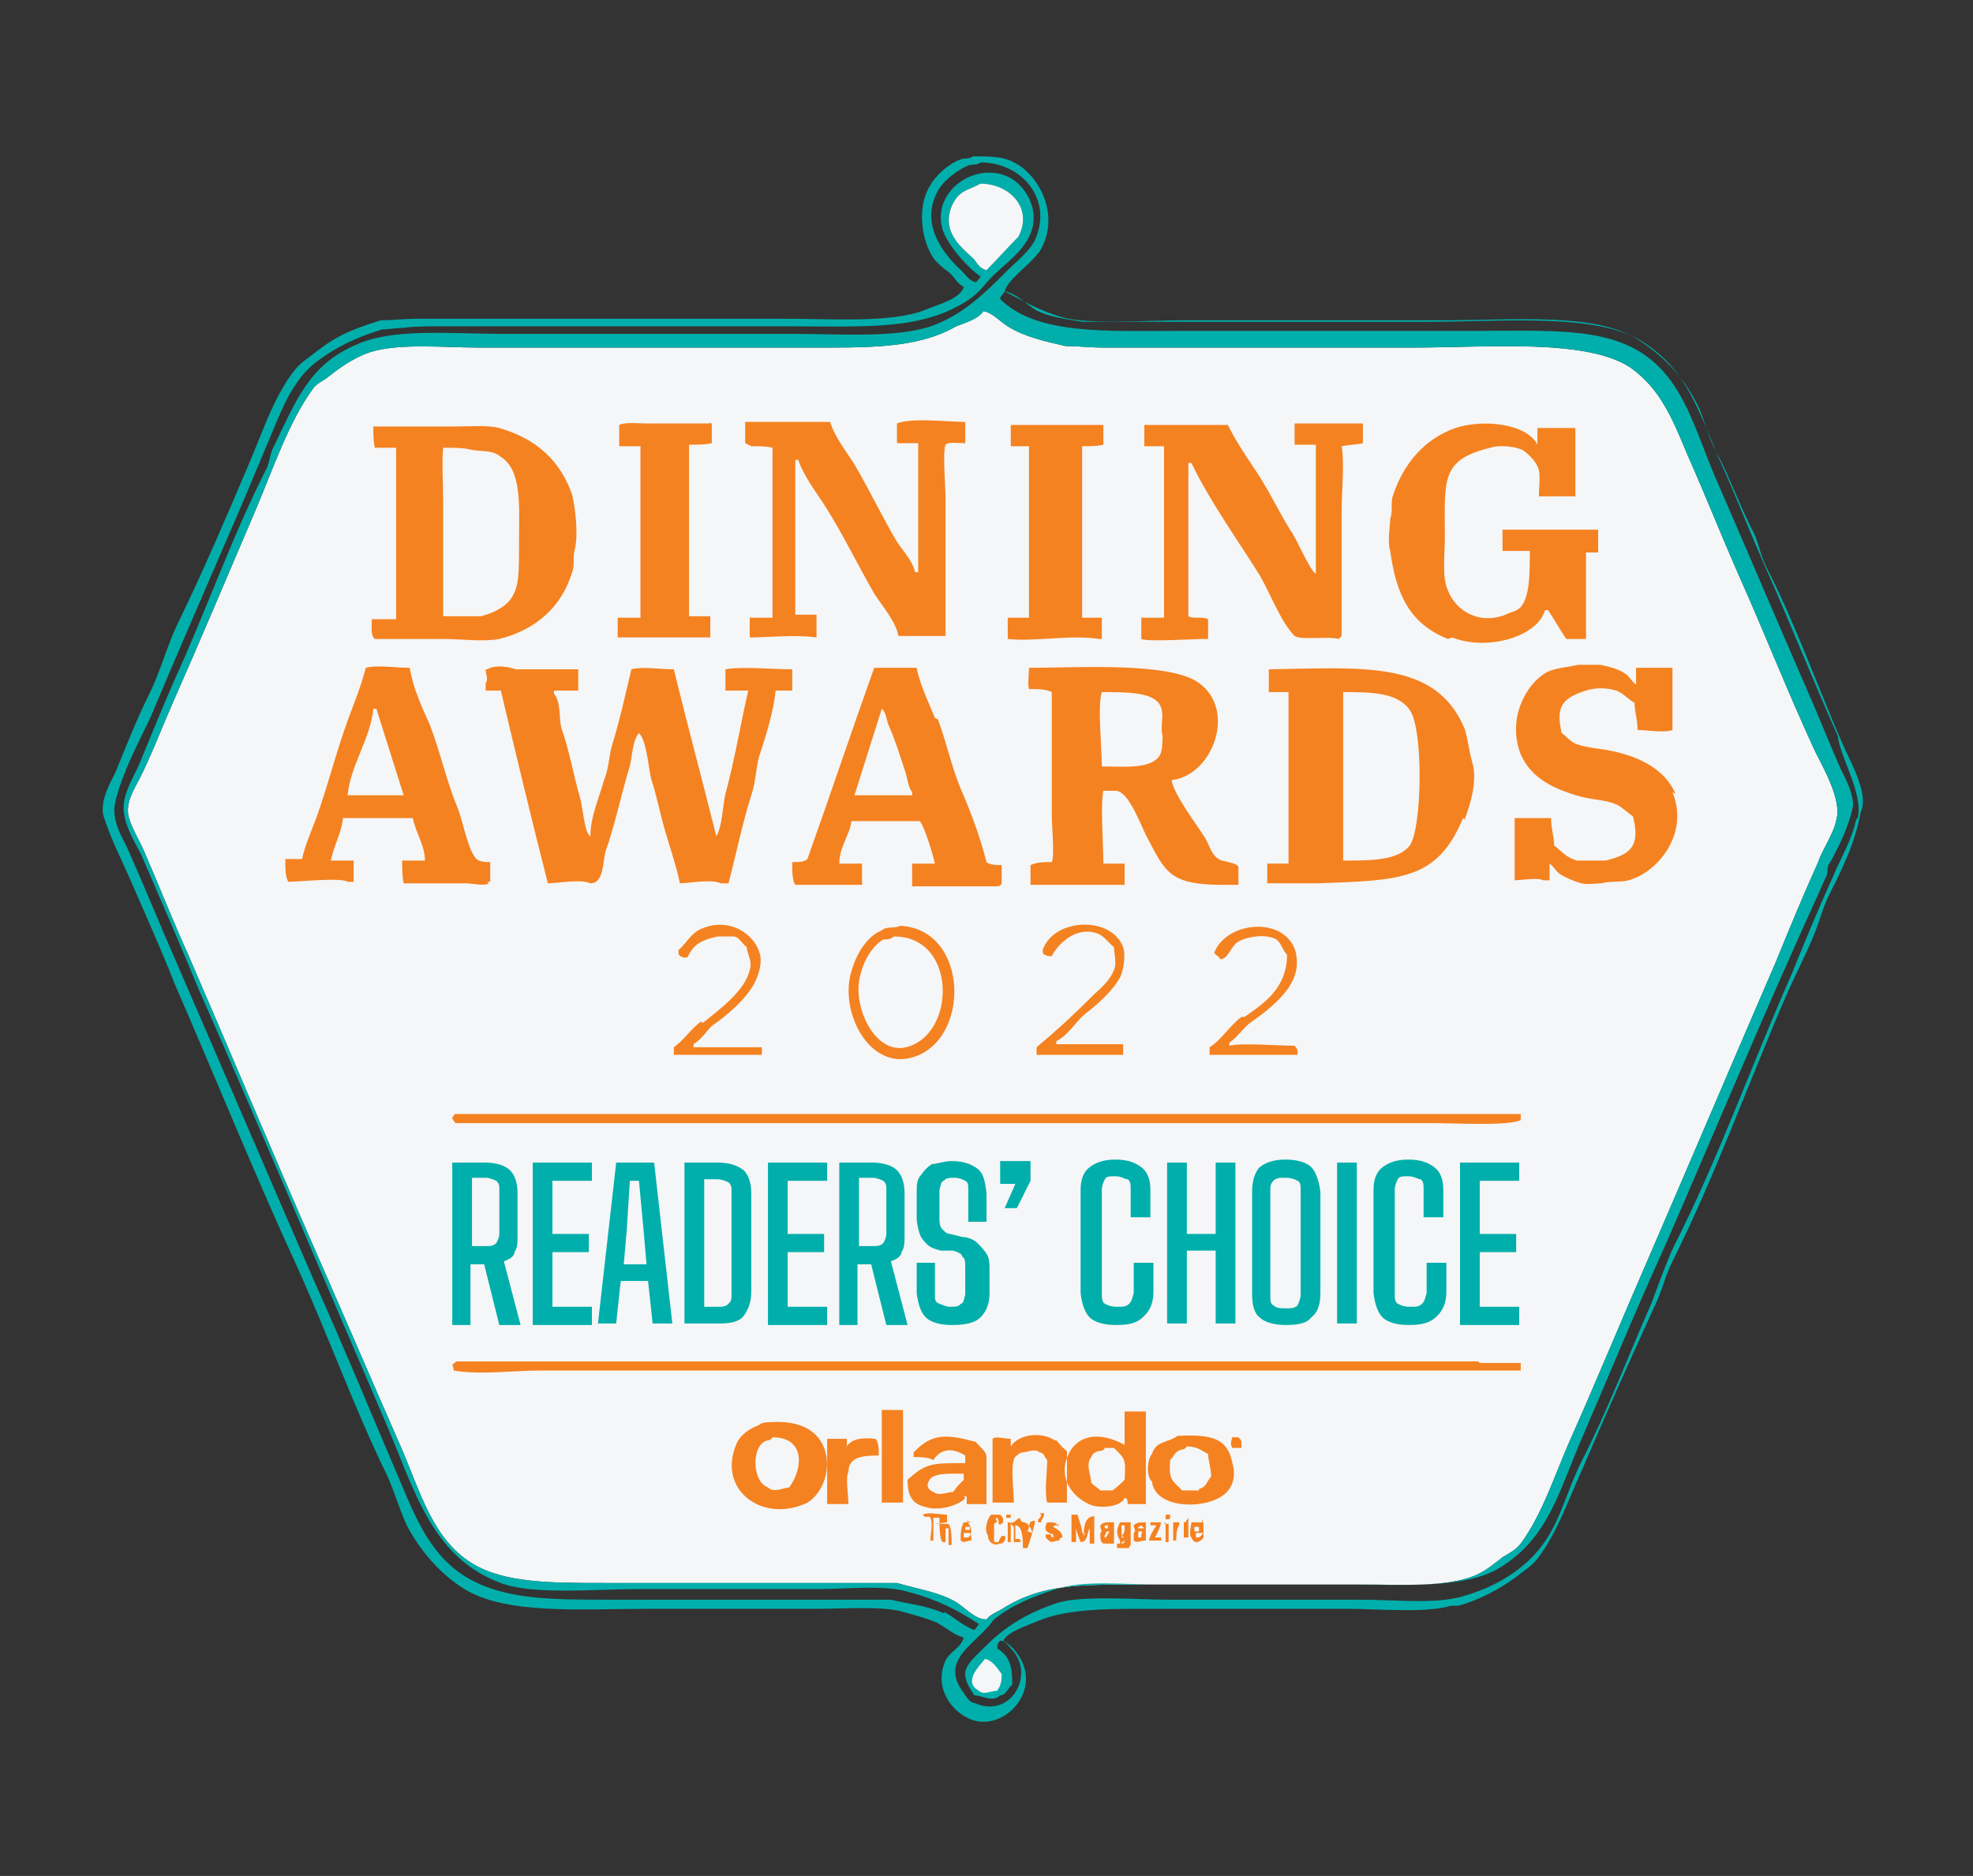 <?xml version="1.0" encoding="UTF-8"?>
<svg id="Layer_1" xmlns="http://www.w3.org/2000/svg" version="1.1" viewBox="0 0 130 123.6">
  <rect x="0" y="0" width="130" height="123.6" fill="#333333" stroke="none"/>
  <!-- Generator: Adobe Illustrator 29.0.0, SVG Export Plug-In . SVG Version: 2.1.0 Build 186)  -->
  <defs>
    <style>
      .st0, .st1 {
        fill: #00afab;
      }

      .st2 {
        fill: #f58220;
      }

      .st2, .st3, .st1 {
        fill-rule: evenodd;
      }

      .st3 {
        fill: #f5f6f7;
      }
    </style>
  </defs>
  <path class="st3" d="M64.8,20.5c.6.1,1.1.7,1.6,1,1.1.7,2.5,1,3.8,1.3.8,0,1.6.1,2.5.1h20.5c4.8,0,11.3-.6,14.2,1.3,2,1.4,2.8,3.4,3.8,5.8,1.2,2.7,2.3,5.5,3.5,8.2,1.6,3.6,3.1,7.4,4.8,11.1.4.9,1.9,3.3,1.5,4.7-.2,1-.9,1.9-1.2,2.8-1,2.2-1.9,4.4-2.8,6.6-2.9,6.7-5.7,13.3-8.6,20-1.7,3.9-3.3,7.8-5,11.6-1,2.3-1.8,4.8-3.2,6.7-.3.4-.7.6-1.2.9-.5.4-1.1.9-1.8,1.2-1.9.8-4.9.6-7.6.6h-14.5c-4.1,0-6.4,0-8.9,1.5-.4.3-.9.4-1.2.8-.8,0-1.4-.8-2.1-1.2-1.1-.6-2.4-.8-3.8-1.2h-19.3c-3.5,0-6.6,0-8.7-1.3-2.6-1.6-3.4-4.7-4.7-7.7-1.8-4.1-3.6-8.3-5.4-12.4-2.9-6.6-5.7-13.3-8.6-20-1-2.2-1.9-4.5-2.9-6.8-.3-.7-.8-1.5-1-2.2-.3-1,.4-2,.7-2.6.8-1.6,1.4-3.2,2.1-4.8,1.9-4.3,3.7-8.6,5.5-12.8,1.2-2.8,2.2-5.9,3.9-8.2.2-.2.5-.4.7-.5.9-.7,1.8-1.4,3-1.8,1.9-.6,4.8-.3,7.1-.3h21.5c4.1,0,7.4.1,10-1.4.8-.3,1.4-.5,1.8-1Z"/>
  <path class="st1" d="M121.4,49c-1.7-3.9-3.1-7.9-5-11.6-.4-.8-.5-1.5-.8-2.2-.9-1.7-1.6-3.7-2.5-5.4-.5-.9-.7-1.8-1.1-2.8-.9-2-2.4-3.6-4.2-4.7-2.8-1.7-8.1-1.2-12.6-1.2h-17c-2.5,0-6.6.3-8.2-.2-1.5-.4-2.6-1.1-3.8-1.7.2-.9,2.1-2,2.5-3,1.1-2.3-.4-4.8-1.9-5.5-.7-.4-1.6-.4-2.7-.4-.2.2-.6.1-.8.2-.8.3-1.6,1-2,1.7-.9,1.4-.6,3.6.2,4.8.3.4.7.7,1.1,1,.3.3.5.7.9.9-.2.8-1.8,1.2-2.5,1.5-2.2.9-6.1.6-9.4.6h-24.1c-.8,0-1.6.1-2.4.1-1.9.6-2.9,1-4.3,2.1-.5.4-1,.7-1.4,1.2-1.4,1.8-2.1,4.1-3.1,6.4-1.4,3.3-2.9,6.8-4.5,10.1-.8,1.6-1.2,3.3-2,4.9-.8,1.6-1.5,3.4-2.2,5.1-.3.6-1,1.8-.8,2.8.5,1.6,1.2,2.9,1.8,4.3,1,2.3,2,4.5,2.9,6.8,2.7,6.2,5.2,12.4,8,18.5,2.1,4.6,3.8,9.4,6,13.9.5,1.1.8,2.2,1.3,3.3.9,1.7,2.2,3.2,3.8,4.2,2.8,1.7,7.6,1.3,12.2,1.3h11.1c1.7,0,4.2-.2,5.6.2.7.2,1.5.4,2.2.7.6.3,1.1.8,1.8,1-.2.7-.9.9-1.2,1.5-.8,1.8.4,3.4,1.7,3.9,1.9.7,4.1-1.3,3.5-3.4-.2-.7-.8-1.5-1.4-1.8.3-.6,1.6-1,2.3-1.3,2.1-.9,5.3-.8,8.4-.8h12c2.1,0,5.1.3,6.8-.2h.5c1.4-.4,2.7-1.1,3.8-1.9.5-.4,1-.7,1.4-1.2,1.3-1.7,2-3.8,3-6,1.5-3.5,3.1-7.1,4.7-10.6.5-1,.7-2,1.2-3,2.8-5.6,4.9-11.5,7.4-17.3.6-1.4,1.4-2.9,2-4.4.3-.8.5-1.5.8-2.2.9-1.8,1.8-3.5,2.2-5.7.6-1.2-.8-3.5-1.2-4.5ZM62.2,106.3c-1.1-.5-2.2-.6-3.5-.9-.4,0-.8,0-1.2,0h-17.2c-4.1,0-7.1,0-9.6-1.5-2.6-1.6-3.5-4.4-4.8-7.4-1.7-4-3.4-8.1-5.2-12.1-3.3-7.6-6.6-15.3-9.9-22.9-.8-1.9-1.6-3.8-2.4-5.6-.3-.7-1.1-1.8-.8-3.1.5-2,1.5-3.8,2.3-5.5,1.6-3.8,3.2-7.5,4.8-11.2,1.1-2.5,2.1-4.9,3.1-7.3.8-1.9,1.5-3.8,3.1-5,1.2-.9,2.6-1.6,4.3-2.1.5,0,.9-.1,1.4-.1.6-.1,1.6-.1,2.4-.1h22.9c5.2,0,8.9.3,12-1.8.6-.4,1-1,1.5-1.5.8-.8,2-1.6,2.5-2.8.7-1.7-.5-3.4-1.6-3.8-2.1-.9-4.9,1-4.2,3.5.3,1,1.7,2.6,2.5,3.1,0,.1-.2.3-.3.4-.5-.1-.8-.7-1.2-1-1.2-1.2-2.5-3.1-1.2-5.2.4-.6,1.2-1.2,1.9-1.5.3-.1.6,0,.8-.2,2.7,0,4.8,2.4,3.6,5.1-.4.8-1.2,1.4-1.8,2-1.5,1.5-2.8,2.8-4.8,3.6-2.3.9-6.1.6-9.2.6h-19.2c-3.5,0-7.3-.4-9.7.7-3.1,1.3-4,3.7-5.4,6.6-.3.5-.3,1-.5,1.5-2.3,4.5-4,9.4-6.1,14-.7,1.6-1.4,3.3-2.1,5-.4,1.1-1,1.9-1.2,2.9-.3,1.3.7,2.8,1.1,3.6,1.3,3,2.6,6,3.8,8.9,4.2,9.5,8.2,19,12.3,28.5,1.9,4.4,3,8.9,7.6,10.6,2.1.8,6.2.4,9,.4h11.9c1.9,0,4.4-.3,6,.2,1.9.5,3.2,1.2,4.6,2.1,0,0-.2.3-.3.4-.8-.3-1.4-.9-2-1.2ZM64.2,17.1c-.7-.7-2.2-1.7-1.5-3.5.5-1.1,1-1,1.9-1.5,1.9,0,3.5,1.6,2.5,3.5-.7.7-1.4,1.5-2.1,2.2-.4-.1-.6-.4-.8-.7ZM64.8,20.5c.6.1,1.1.7,1.6,1,1.1.7,2.5,1,3.8,1.3.8,0,1.6.1,2.5.1h20.5c4.8,0,11.3-.6,14.2,1.3,2,1.4,2.8,3.4,3.8,5.8,1.2,2.7,2.3,5.5,3.5,8.2,1.6,3.6,3.1,7.4,4.8,11.1.4.9,1.9,3.3,1.5,4.7-.2,1-.9,1.9-1.2,2.8-1,2.2-1.9,4.4-2.8,6.6-2.9,6.7-5.7,13.3-8.6,20-1.7,3.9-3.3,7.8-5,11.6-1,2.3-1.8,4.8-3.2,6.7-.3.4-.7.6-1.2.9-.5.4-1.1.9-1.8,1.2-1.9.8-4.9.6-7.6.6h-14.5c-4.1,0-6.4,0-8.9,1.5-.4.3-.9.4-1.2.8-.8,0-1.4-.8-2.1-1.2-1.1-.6-2.4-.8-3.8-1.2h-19.3c-3.5,0-6.6,0-8.7-1.3-2.6-1.6-3.4-4.7-4.7-7.7-1.8-4.1-3.6-8.3-5.4-12.4-2.9-6.6-5.7-13.3-8.6-20-1-2.2-1.9-4.5-2.9-6.8-.3-.7-.8-1.5-1-2.2-.3-1,.4-2,.7-2.6.8-1.6,1.4-3.2,2.1-4.8,1.9-4.3,3.7-8.6,5.5-12.8,1.2-2.8,2.2-5.9,3.9-8.2.2-.2.5-.4.7-.5.9-.7,1.8-1.4,3-1.8,1.9-.6,4.8-.3,7.1-.3h21.5c4.1,0,7.4.1,10-1.4.8-.3,1.5-.5,1.8-1ZM122.3,54c-.3,1.4-1,2.5-1.5,3.7-1,2.2-1.9,4.4-2.8,6.6-2.6,5.9-4.8,12.1-7.7,17.8-.6,1.3-1,2.5-1.5,3.8-1.5,3.4-2.9,7.1-4.6,10.4-.9,1.8-1.4,3.9-2.5,5.4-1.2,1.7-3.2,2.9-5.4,3.5-1.8.5-4.5.2-6.6.2h-12.6c-2.3,0-5.7-.3-7.4.2-2.1.7-3.5,1.6-4.8,2.9s-1.8,1.6-.7,3.2c.5,0,1.2.5,1.7,0,.4,0,.5-.5.8-.7,0-1.3-.2-1.9-1-2.4q0-.3.2-.5c.4,0,.5.3.7.5,1.7,1.7,0,4.7-2.4,3.6-.3,0-.6-.5-.8-.8-1.2-1.7.2-2.7,1.2-3.7s.6-.7.9-1c1.1-.9,2.5-1.5,4.1-2,1.8-.6,4.4-.3,6.7-.3h12.5c3.7,0,7.7.3,10-1.1,3-1.8,3.8-4.6,5.2-8,1.9-4.4,3.7-8.8,5.7-13.2,2.8-6.4,5.5-12.9,8.4-19.4.7-1.6,1.5-3.3,2.2-4.9.2-.3,0-.7.3-1,.6-1.1,1.2-2.3,1.5-3.7,0-.9-.5-1.8-.8-2.4-.8-1.8-1.5-3.6-2.3-5.4-2-4.6-4-9.3-6-13.9-.9-2.1-1.6-4.5-2.9-6.3-2.7-3.7-6.9-3.3-13.1-3.3h-19.1c-4.9,0-9.6.3-12-2.1h0c0-.2.2-.3.3-.5.7.1,1.4.8,2,1.2.9.5,2,.6,3.1.8h22.8c4.9,0,11.1-.6,14.1,1.3,2.9,1.8,3.7,4.5,5.1,7.8,1,2.2,1.9,4.5,2.9,6.8,1.7,3.8,3.2,7.6,4.9,11.4.1,1.3,1.7,3.8,1.3,5.4Z"/>
  <path class="st2" d="M95.7,42c2.2.9,5.6,0,6.1-1.8h.2c.4.6.8,1.3,1.2,1.9.4,0,.8,0,1.1,0,0,0,0,0,.2,0v-4.1c0-.5,0-1.3,0-1.6.2,0,.6,0,.8,0,0-.4,0-1,0-1.5h-6.3c0,.4,0,1.1,0,1.4.2,0,1.5,0,1.8,0h0c0,1.5,0,3-.6,3.7-.3.3-.6.3-1,.5-1.8.7-3.3-.3-3.8-1.6-.4-.9-.2-2.3-.2-3.5,0-3.8-.3-5.1,3-5.9.6-.2,1.7-.1,2.2.2.4.3.9.8,1,1.3s0,1.1,0,1.5v.2c.7,0,1.8,0,2.4,0v-4.5h-2.5v1.1h0c-.7-1.4-3.6-1.7-5.4-1.1-2,.7-3.4,2.3-4.1,4.4-.2.5,0,1-.2,1.6,0,.5-.2,1.5,0,2.1.4,2.9,1.3,4.8,3.8,5.8ZM40.8,29.4h1.4v11.3c-.5,0-1.1,0-1.5,0,0,.4,0,1,0,1.3h4.2c.5,0,1.3,0,1.6,0q.2,0,.3,0c0-.5,0-1,0-1.4h-1.4v-11.3c.5,0,1.1,0,1.5-.1v-1.3c-.2,0,0-.1-.2,0h-4.1c-.6,0-1.4-.1-1.8.1,0,.3,0,.9,0,1.2,0,0,0,.1,0,.1ZM75.2,40.7c0,.4,0,1.1,0,1.4.4.2,3.4,0,4.2,0,0,0,0,0,.2,0,0-.4,0-1.1,0-1.3-.3-.2-1,0-1.3-.2v-7.6c0-.8,0-1.8,0-2.5h.2c1.2,2.5,3,5,4.5,7.4.7,1.2,1.4,3.1,2.3,4,.4.3,2.2,0,2.9.2q0,0,.2-.2v-8.2c0-1.4.2-3.1,0-4.3h0c.5-.1,1-.1,1.4-.2v-1.3h-4.5v1.4h1.4v8.5c-.4-.2-1.3-2.4-1.7-2.9-.8-1.3-1.5-2.8-2.4-4.1-.6-.9-1.2-1.8-1.7-2.8h-5.5c0,.5,0,1,0,1.4h1.3v11.3h-1.5ZM24.5,40.8c0,.4-.1,1.1.2,1.3h4.5c1.2,0,2.6.2,3.7,0,2.4-.6,4.1-2.1,4.8-4.4.2-.5,0-1,.2-1.6.2-1.1,0-2.6-.2-3.5-.8-2.3-2.4-3.7-4.8-4.4-.8-.2-1.9-.1-2.8-.1h-5.5c0,.5,0,1,.1,1.4h1.4v11.3c-.6,0-1.2,0-1.6,0ZM29.3,29.5c.5,0,1.2,0,1.6.1.9.2,1.5,0,2.1.5,1.4.9,1.2,3.2,1.2,5.5s0,3-.5,3.8c-.4.6-1.2,1-2,1.2-.3,0-.8,0-1,0-.5,0-1.2,0-1.5,0v-7.6c0-1.1-.1-2.6,0-3.5ZM49.5,29.4c.5,0,1,0,1.4.1v11.2c-.5,0-1.1,0-1.5,0v1.3c1.1,0,3.1-.2,4.4,0,0,0,0,0,0-.2,0,0,0-.8,0-1q0-.2,0-.3h-1.4v-10.2h.2c.3,1,1.3,2.3,1.8,3.1,1.2,1.9,2.1,3.8,3.2,5.7.5.8,1.4,1.8,1.6,2.8h3.1v-9.1c0-.7-.2-3,0-3.5.2-.2.9-.1,1.3-.1,0-.4,0-.9,0-1.4-1.2,0-3.5-.3-4.5.1,0,.3,0,.8,0,1.3h1.4v8.5h-.2c-.2-.8-.8-1.4-1.2-2-1-1.7-1.8-3.4-2.8-5.1-.5-.8-1.3-1.8-1.6-2.8h-5.6c0,.4,0,1.1,0,1.4h0ZM67.8,29.4v11.3h-1.4v1.4c1.7.2,4.2-.3,6,0,0,0,0,0,.2,0,0-.5,0-1,0-1.4h-1.3v-11.3c.5,0,1,0,1.4-.1v-1.3h-6.1c0,.5,0,1,0,1.4.3,0,.8,0,1.2,0ZM110.4,52.3c-.7-1.6-2.3-2.4-4.1-2.8-.9-.2-1.7-.2-2.5-.5-.4-.2-.6-.5-.9-.7-.4-1.7,0-2.3,1.6-2.8.6-.2,1.3-.2,2,0,.5.2.8.6,1.2.8,0,.6.2,1.1.2,1.8h0c.7,0,1.7.2,2.3,0v-4.1h-2.4v1.1c-.3-.2-.4-.5-.7-.7-.4-.3-1.1-.5-1.7-.6-.4,0-1.1,0-1.4,0-.9.2-1.5.2-2.1.5-1.4.8-2.6,3.1-1.7,5.4.7,1.6,2.2,2.3,4,2.8.8.2,1.6.2,2.3.5.4.2.7.5,1.1.8.5,2-.2,2.5-1.8,2.9-.5,0-1.4,0-1.9,0-.7-.2-1-.6-1.5-1,0-.6-.2-1.1-.2-1.8h-2.4v4.1c.4,0,1.5-.2,1.9,0,.2,0,.3,0,.4,0,0-.2,0-.7,0-1.1.3.2.4.5.7.7.3.2,1,.5,1.4.6s1,0,1.3,0c.8-.2,1.4,0,2.1-.3,1.7-.6,3.7-3,2.6-5.7ZM32.1,58.1h.2c0-.4,0-1.1,0-1.3-.2,0-.7,0-.9-.2-.6-.6-.9-2.6-1.3-3.5-.7-1.7-1.1-3.6-1.8-5.4-.5-1.1-1.1-2.4-1.3-3.7-.9,0-2.2-.2-2.9,0-.3,1.2-.8,2.4-1.2,3.5-.8,2.2-1.3,4.3-2.1,6.5-.3.8-.7,1.7-.9,2.6h-1.1c0,.6,0,1.2.2,1.5.6,0,3.5-.3,3.9,0,.2,0,.3,0,.4,0v-1.4h-1.5c.2-1,.7-1.8.8-2.8h4.6c.2,1,.8,1.8.8,2.8h-1.5c0,.5,0,1.1.1,1.5,1.3,0,2.8,0,4.1,0,.4,0,1.3.2,1.5,0ZM22.9,52.4c.2-2,1.5-3.7,1.7-5.7h.2c.6,1.9,1.2,3.8,1.8,5.7h-3.7ZM32,44.1c0,.3.2.7,0,.9,0,.2,0,.3,0,.5h1c1,4.2,2,8.4,3.1,12.7.6,0,2.2-.3,2.8,0,.9,0,.8-1.4,1-2.1.6-1.7,1-3.6,1.5-5.3.3-.8.2-1.9.7-2.5h0c.5.5.6,2.1.8,3,.4,1.2.6,2.4,1,3.7.3,1,.7,2.2.9,3.2.5,0,2.1-.3,2.7,0,.2,0,.4,0,.5,0,.5-1.9.9-3.9,1.5-5.8.3-.9.3-1.7.5-2.5.4-1.2,1-3.1,1.1-4.4.4,0,.8,0,1.1,0,0-.5,0-1,0-1.4-1.2,0-3.4-.2-4.4,0,0,.5,0,1,0,1.4h1.5c-.5,2.2-.9,4.6-1.5,6.8-.2.9-.2,2.1-.6,2.8h0c-.9-3.6-1.9-7.3-2.8-11-.9,0-2.1-.2-2.8,0-.4,1.7-.8,3.5-1.3,5.1-.2.8-.2,1.5-.5,2.2-.3,1.1-.9,2.4-.9,3.7-.4-.2-.5-2-.7-2.6-.4-1.4-.7-3.1-1.2-4.5-.2-.7,0-1.7-.5-2.3v-.2c.5,0,1.2,0,1.6,0,0-.5,0-1,0-1.4h-4.1c-.6-.2-1.4-.3-1.9,0ZM61.6,47.3c-.4-1-1-2.2-1.2-3.3h-2.8c-1.5,4.2-2.9,8.4-4.4,12.6-.2.2-.6.2-1,.2h0c0,.6,0,1.2.2,1.5.7,0,2,0,3,0s.9,0,1.2,0h.2c0-.5,0-1,0-1.4h-1.5c0-1.1.7-1.9.8-2.8h4.5c.3.3.9,2.3,1,2.8h-1.5c0,.5,0,1.1,0,1.5,1.2,0,2.6,0,3.9,0s1.2,0,1.5,0c.3,0,.4,0,.5-.2,0-.4,0-1,0-1.2-.2,0-.8,0-1-.2-.4-1.6-1-3.2-1.6-4.6-.7-1.6-1-3.2-1.6-4.8ZM60,52.4h-3.7c.6-1.9,1.2-3.8,1.8-5.7.3.2.3.8.5,1.2.4.9.7,1.9,1,2.8.2.5.2,1.1.5,1.5q0,0,0,.2ZM67.9,45.4h0c.5,0,1,0,1.4.2v8.1c0,.7.2,2.7,0,3.1h0c-.5,0-1,0-1.4.2v1.3h4.1c.5,0,1.3,0,1.6,0,.2,0,.3,0,.5,0v-1.4h-1.4c0-1.2-.2-3.9,0-4.8.3,0,.7,0,.8,0,.9,0,1.7,2.4,2.1,3.1,1.2,2.3,1.5,3.1,5,3.1h1c0-.3,0-1,0-1.2-.2-.3-1-.3-1.3-.5-.5-.3-.6-.9-.9-1.4-.5-.8-2.1-2.9-2.2-3.8,2.7-.3,4.3-4.6,1.8-6.4-1.9-1.4-8-1-11.2-1,0,.4-.1,1.1,0,1.4ZM72.6,45.6c1.6,0,3.3,0,3.8.8.4.7,0,1.3.2,2.1,0,.3,0,1-.2,1.3-.6.9-2.4.7-3.8.7,0-1.3-.3-4,0-4.9ZM96.5,54c.3-.8.9-2.5.5-3.8-.2-.7-.3-1.6-.5-2.2-1.9-4.5-6.6-4-12.9-3.9,0,.5,0,1.1,0,1.5h1.3v11.3c-.5,0-1,0-1.4,0v1.3h3.3c5.5-.2,7.9-.2,9.6-4.3ZM88.4,45.6c1.9,0,3.7,0,4.5,1.2.9,1.3.8,7.7,0,8.9-.8,1-2.5,1-4.4,1v-11.1ZM59.3,61c-.3.2-.9,0-1.2.3-1,.4-1.7,1.6-2,2.7-.8,2.6,1.1,6.4,3.9,5.7,4-1,3.9-8.5-.7-8.7ZM59.7,69c-2.1.5-3.6-2.8-3-4.8.2-.9.8-1.9,1.5-2.3.2,0,.5,0,.7-.2,4.2,0,4.1,6.5.8,7.3ZM46.2,67.3c-.7.5-1.1,1.2-1.8,1.7v.5h4c.6,0,1.3,0,1.8,0v-.5c-.5,0-4.1,0-4.5,0h0c0,0,0-.2,0-.2.5-.3.8-.8,1.2-1.2,1-.7,2.2-1.7,2.8-2.8.2-.4.5-1.1.4-1.8-.3-1.5-2.1-2.6-3.9-1.8-.7.3-1,1-1.5,1.4,0,.3,0,.4.4.5h0c.3,0,.2-.1.4-.4.4-.6.9-.8,1.8-1,.3,0,.7,0,1,0,.4,0,.6.5.9.7,0,.4.4.9.2,1.5-.3,1.4-2.1,2.7-3.1,3.5ZM71.7,65.9c-1.1,1.1-2.2,2.1-3.4,3.1,0,.2,0,.3,0,.5h5.7c0-.3,0-.5,0-.7-.9,0-2.2,0-3.2,0s-.8,0-1.2,0h0c0,0,0-.2,0-.2.8-.4,1.2-1.2,1.9-1.8.8-.6,1.8-1.5,2.3-2.4.2-.4.4-1.4.2-2-.8-2.1-4.6-1.9-5.3.2h0c0,.2,0,.3.4.4,0,0,0,0,.2,0,.4-.8,1.6-2,3-1.5.5.2.7.6,1.1.9,0,.4.2,1.1,0,1.5-.3.8-1,1.3-1.5,1.8ZM81.8,67c-.8.6-1.3,1.5-2.1,2v.5h4c.6,0,1.3,0,1.8,0,0-.3,0-.4-.2-.6-1.1,0-3.5-.2-4.3,0h0c0,0,0-.2,0-.2.6-.4.9-1,1.5-1.4,1-.7,2.4-1.8,2.8-3,.2-.5.2-1.3,0-1.8-.9-2.2-4.6-1.7-5.3.3h0c.2.2.3.2.4.4.5,0,.7-.8,1.1-1.1.6-.4,1.9-.6,2.6-.2.3.2.4.7.7,1,0,2.2-1.5,3.2-2.8,4.1ZM97.5,73.4H30c-.1,0-.1.2-.2.2,0,.2.1.2.2.4h64.5c1.3,0,4.9.2,5.7-.2v-.4c-.8,0-1.8,0-2.7,0ZM97.4,89.7H30.1c-.1,0-.2.2-.3.2,0,0,.1.3.1.4,1.7.3,3.9,0,5.7,0h63c.4,0,1.1,0,1.4,0,0,0,.2,0,.2,0,0-.2,0-.3,0-.5-.7,0-1.8,0-2.7,0ZM58.1,99h1.4v-6.1h-1.4v6.1ZM72,99.2c.8.2,1.9,0,2.1-.5.2,0,.2.2.2.4h1.2v-6.1h-1.4v2.2c-1.6-.9-3.4-.8-3.9,1.2-.3,1.5.9,2.5,1.8,2.8ZM71.9,96.1c0-.3.3-.5.6-.5,0,0,.2,0,.3-.2.2,0,.4,0,.6,0,.7.7.8.7.7,2.1-.2.2-.5.5-.8.7h-.8c-.2-.2-.4-.3-.6-.5,0-.5-.4-1.2,0-1.7ZM50.8,93.7c-.2,0-.6,0-.8.2-.6.2-1.3.7-1.5,1.3-1.2,2.9,1.6,5.1,4.5,3.9,1-.4,1.9-2.1,1.3-3.7-.5-1.3-1.8-1.8-3.5-1.7ZM52.1,98c-.5,0-1.1.4-1.5,0-1.1-.4-1.1-2.9,0-3.1,0,0,.2,0,.3-.2,2.2,0,2,2.1,1.1,3.3ZM69.5,94.9c-.9-.6-2.4-.4-2.9.4,0,0,0-.3,0-.5h0c-.4,0-1-.2-1.2,0v4.2h1.4c0-.8-.2-2.2,0-2.8,0-.2.3-.4.5-.5.4,0,.9-.3,1.2,0,.3,0,.3.3.5.5,0,.9-.2,2.1,0,2.8h1.3c0-1.1,0-2.4,0-3.4-.3-.2-.5-.5-.7-.7ZM63.5,98.6h.2v.5c.4,0,1,0,1.3,0,0-.8,0-2.3,0-3.1,0-.4-.5-.7-.7-1-1.9-.5-2.9-.6-4.1.7q0,.2,0,.3c.3,0,1,0,1.3.2.5-.8,1.3-.8,2.1-.3,0,.2,0,.4,0,.5-2.2,0-2.6,0-3.8,1.1,0,1.2.4,1.6,1.2,1.8,1,.3,2.3-.2,2.6-.6ZM61.2,97.6c.2-.6,1.5-.5,2.3-.5v.4c-.2.2-.5.5-.7.8-.4,0-.9.3-1.3,0-.3-.1-.5-.4-.3-.7ZM77.6,94.6c-.7.5-1.4.3-1.7,1.2-.3.3-.4,1.5,0,1.8.2,2,4.2,1.9,5.1.5.3-.4.4-1.1.2-1.7-.3-1.6-1.3-1.9-3.5-1.8ZM79,98.2c-.2,0-.7,0-1.1,0-.7-.7-.9-.7-.8-2,.3-.3.3-.6.8-.7,0,0,.2,0,.3-.2.7,0,1,.3,1.4.5,0,.4.2.9.2,1.5-.3.3-.3.7-.8.8ZM81.2,94.6c0,.2-.2.5,0,.8.3,0,.5,0,.6,0q0,0,0-.2c0-.3,0-.3-.2-.5-.2,0-.3,0-.4,0ZM55.8,95.3h0c0-.2,0-.4,0-.5h-1.3v4.3c.5,0,1,0,1.4,0,0-.6-.2-1.8,0-2.1,0-1,.9-1.1,2-1.1h0c0-.5,0-.8-.2-1.1-1-.1-1.6,0-2,.6ZM62.4,100.3c0-.2,0-.3,0-.5-.3,0-1.3-.2-1.6,0h0c0,0,0,0,0,0,.2.3.4,0,.5.2.2.4,0,1.1,0,1.5,0,0,0,0,0,0h.2v-1.5c.2,0,.3,0,.4,0h0c0,.5,0,1.4.2,1.6h0q0,0,.2,0c0-.3,0-.7,0-.9,0,0,0,0,.2,0,0,.3,0,.7,0,1.1,0,0,.2,0,.2,0h0c0-.6,0-1.1-.2-1.4-.6,0-.8,0-.9,0ZM65.6,100q.2,0,.2.3t.3,0c0-.3,0-.3-.2-.5h-.6c-.2.2-.5.9-.2,1.4,0,.4.4.7.8.5q.2,0,.3-.2t0-.3c0,0,0,0-.2,0,0,0-.2.3-.2.4q-.2,0-.3,0v-1.2c.2-.1,0-.1.2-.1ZM66.6,100c0,0,0,0,0-.2h0c0,0-.2,0-.3,0v.2h0q.1,0,.2,0ZM68.6,99.8c0,0,0,.2-.2.3q0,0,0,.2c0,0,0,0,.2,0,0-.2.2-.3.2-.6h-.3ZM71.5,101h-.2c0-.4-.2-.8-.3-1.2h0c0,0-.3,0-.4,0v1.8h.3v-1h0c0,.3.2.7.3,1,.5,0,.4-.6.6-.9h0c0,0,0,0,0,0v1h.3v-1.8c-.6,0-.7.7-.7,1.3ZM77.1,99.8c0,0,0,0-.3,0v.3c.2,0,0,0,.2,0,.1,0,0,0,.1-.1ZM68,101q0,0,0,0c0-.2-.2-.5-.3-.6-.3-.2-.4,0-.5-.4-.4.2-.3.4-.8.3h0v1.3c0,0,.2,0,.2,0,0-.3,0-.8,0-1.2h0l.2.2v1c.2,0,0,0,.2,0,.2,0,0,0,.2,0s0,0,0-.2h-.3c0-.4,0-.7,0-.9.5,0,.5,1,.5,1.5h.3c.2-.6.4-1.2.5-1.8-.5,0-.3.3-.5.7ZM64,100.3h-.5c-.2.4-.2.7-.2,1.2h0c.2.2.4,0,.7,0,0,0,0-.2,0-.2,0-.2-.2-.2,0-.3,0-.5-.2-.6-.3-.8ZM63.5,100.6s0,0,0,0c.3,0,.3,0,.4,0,0,0,0,.2,0,.2h-.3q0,0,0-.2ZM63.7,101.3h-.2c0,0,0,0,0-.3h.5c0,0-.1.2-.2.3ZM69.7,100.6s.1,0,0,0c.1,0,0,0,0,0,0-.3-.3-.3-.7-.3-.3.5,0,.7.4.8q0,0,0,.2c-.2,0,0,0-.2-.2q-.2,0-.3,0v.2l.2.2c.2.2.4,0,.7,0,0,0,0-.2.2-.2,0-.4-.3-.5-.6-.7h0c.1-.2.2,0,.4-.2ZM73.2,100.3c-.4,0-.5,0-.7.2,0,.4.2.3,0,.5,0,.4,0,.6.2.7,0,0,.4,0,.7,0,0-.5,0-.9,0-1.2,0-.2,0-.2,0-.2ZM72.9,101.3c-.3,0,0-.2,0-.4,0,0,.2,0,.2,0,0,0-.2.4-.2.3ZM73,100.7c-.3,0-.2,0-.2-.2q0,0,.2,0h0,0ZM73.8,100.3c-.2.4-.3.7,0,1.2,0,0,0,.2,0,.2h-.2v.3c.2,0,.5,0,.7,0s0,0,.2-.2c0-.5,0-1.1,0-1.5h-.6ZM73.9,101.7c0-.2,0,0,.2-.2q0,.2-.2.2ZM74.1,101.3c0,0,0,0,0,0h-.2c0-.3,0-.6,0-.8,0,0,.2,0,.2,0q0,0,0,.2c0,.2,0,.3-.2.5ZM75.5,100.3c-.4,0-.6,0-.8.2,0,.3.2.3,0,.5,0,.2,0,.4,0,.5.2.2.4,0,.8,0,0-.3,0-.9,0-1.1v-.2ZM75.2,101.3c0,0,0,0-.2,0h0q0-.3,0-.4c0,0,.2,0,.2,0q.1,0,0,.2ZM75,100.7c0-.2,0,0,.2-.2,0,0,0,0,.2.2h-.4ZM75.8,100.3v.2c.2,0,.3,0,.4,0h0c-.2.3-.4.6-.5,1q.2,0,.3,0c.2,0,.4,0,.5,0s0,0,0-.2c-.2,0-.3,0-.4,0,0,0,.4-.7.4-1h-.9ZM76.8,100.3c0,.4,0,1.1,0,1.3,0,0,0,0,0,0s0,0,.2,0c0-.3,0-.9,0-1.2q-.2,0-.3,0ZM78.1,100.3c-.3,0-.6,0-.8,0v1.2c0,0,.2,0,.2,0,0-.2,0-.8.2-1v-.2q.2,0,.3,0v1h.3c0-.4,0-.9,0-1.1,0,0,0-.2,0-.2ZM79.2,100.3h-.5c0,0,0,0-.2,0,0,.2-.2.8,0,1,.2.5.6.3.8,0v-.4c0-.4,0-.6-.1-.8ZM78.7,100.6h0c.2,0,0,0,.3,0v.3h-.3v-.2ZM78.8,101.3c0,0,0,0,0-.3h.5c-.2.2-.2.3-.4.3Z"/>
  <g>
    <path class="st0" d="M29.8,87.2v-10.6h2.2c.7,0,1.3.2,1.6.5s.5.8.5,1.5v2.8c0,.5,0,.8-.2,1.1,0,.3-.4.5-.7.6l1.1,4.2h-1.4l-1-4h-.9v4h-1.2ZM31.1,82.1h.9c.3,0,.5,0,.7-.2,0,0,.2-.3.2-.6v-2.9c0-.3,0-.4-.2-.6,0,0-.4-.2-.7-.2h-.9v4.5Z"/>
    <path class="st0" d="M35.1,87.2v-10.6h3.9v1.2h-2.6v3.5h2.4v1.2h-2.4v3.6h2.6v1.2h-3.9Z"/>
    <path class="st0" d="M39.4,87.2l1.2-10.6h2.5l1.2,10.6h-1.3l-.3-2.8h-1.8l-.3,2.8h-1.2ZM41.1,83.3h1.5l-.2-2.3-.3-3.2h-.6l-.2,3.2-.2,2.3Z"/>
    <path class="st0" d="M45.1,87.2v-10.6h2.2c.8,0,1.3.2,1.7.5.3.3.5.8.5,1.5v6.5c0,.7-.2,1.2-.5,1.6s-.9.5-1.6.5c0,0-2.3,0-2.3,0ZM46.3,86.1h1c.3,0,.5,0,.7-.2s.2-.3.2-.6v-6.8c0-.3,0-.4-.2-.6,0,0-.4-.2-.7-.2h-.9v8.4h0Z"/>
    <path class="st0" d="M50.6,87.2v-10.6h3.9v1.2h-2.6v3.5h2.4v1.2h-2.4v3.6h2.6v1.2h-3.9Z"/>
    <path class="st0" d="M55.3,87.2v-10.6h2.2c.7,0,1.3.2,1.6.5s.5.8.5,1.5v2.8c0,.5,0,.8-.2,1.1,0,.3-.4.5-.7.6l1.1,4.2h-1.4l-1-4h-.9v4h-1.2ZM56.6,82.1h.9c.3,0,.5,0,.7-.2,0,0,.2-.3.2-.6v-2.9c0-.3,0-.4-.2-.6,0,0-.4-.2-.7-.2h-.9v4.5Z"/>
    <path class="st0" d="M62.7,87.3c-.8,0-1.4-.2-1.7-.5s-.5-.8-.6-1.6v-2h1.2v2.1c0,.3,0,.5.3.6s.4.2.7.2.6,0,.7-.2c.2,0,.2-.3.3-.6v-1.8c0-.3,0-.6-.2-.7,0-.2-.3-.3-.6-.4h-.8c-.4-.1-.7-.2-.9-.4-.2-.2-.4-.4-.5-.7s-.2-.7-.2-1.1v-1.6c0-.5,0-.9.3-1.2.2-.3.4-.5.7-.7.3,0,.8-.2,1.3-.2.8,0,1.3.2,1.7.5.4.3.5.8.6,1.6v1.9h-1.2v-2.1c0-.3,0-.5-.2-.6s-.4-.2-.7-.2-.6,0-.7.2c-.2,0-.2.3-.3.6v1.8c0,.3,0,.6.2.8s.3.3.5.3l.8.2c.4,0,.8.2,1,.4s.4.4.6.7.2.7.2,1.1v1.5c0,.7-.2,1.2-.6,1.6s-1.1.5-1.9.5Z"/>
    <path class="st0" d="M66.2,79.6l.7-1.6h-1v-1.5h2v1.3l-.9,1.8h-.8Z"/>
    <path class="st0" d="M73.5,87.3c-.8,0-1.4-.2-1.7-.5s-.5-.8-.6-1.6v-6.8c0-.7.2-1.2.6-1.5s.9-.5,1.7-.5,1.3.2,1.7.5c.4.3.6.8.6,1.5v1.8h-1.3v-1.8c0-.3,0-.6-.2-.7-.2,0-.4-.2-.8-.2s-.6,0-.7.2-.2.4-.2.7v6.8c0,.3,0,.6.2.7s.4.2.8.2.6,0,.8-.2.2-.4.3-.7v-2h1.3v1.9c0,.7-.2,1.2-.6,1.6-.5.5-1,.6-1.9.6Z"/>
    <path class="st0" d="M76.9,87.2v-10.6h1.3v4.7h1.9v-4.7h1.3v10.6h-1.3v-4.8h-1.9v4.8h-1.3Z"/>
    <path class="st0" d="M84.7,87.3c-.8,0-1.4-.2-1.7-.5-.4-.3-.5-.9-.5-1.6v-6.7c0-.7.2-1.3.5-1.6.4-.3.9-.5,1.7-.5s1.4.2,1.7.5c.3.3.5.9.6,1.6v6.7c0,.8-.2,1.3-.6,1.6-.3.4-.9.5-1.7.5ZM84.7,86.2c.4,0,.6,0,.8-.2,0,0,.2-.4.2-.7v-6.8c0-.4,0-.6-.2-.7s-.4-.2-.8-.2-.6,0-.8.2-.2.4-.2.7v6.8c0,.4,0,.6.2.7.2.2.5.2.8.2Z"/>
    <path class="st0" d="M88.1,87.2v-10.6h1.3v10.6h-1.3Z"/>
    <path class="st0" d="M92.8,87.3c-.8,0-1.4-.2-1.7-.5s-.5-.8-.6-1.6v-6.8c0-.7.2-1.2.6-1.5s.9-.5,1.7-.5,1.3.2,1.7.5c.4.3.6.8.6,1.5v1.8h-1.3v-1.8c0-.3,0-.6-.2-.7-.2,0-.4-.2-.8-.2s-.6,0-.7.2-.2.4-.2.7v6.8c0,.3,0,.6.2.7s.4.2.8.2.6,0,.8-.2.2-.4.3-.7v-2h1.3v1.9c0,.7-.2,1.2-.6,1.6-.5.5-1.1.6-1.9.6Z"/>
    <path class="st0" d="M96.2,87.2v-10.6h3.9v1.2h-2.6v3.5h2.4v1.2h-2.4v3.6h2.6v1.2h-3.9Z"/>
  </g>
  <path class="st3" d="M64.9,109.3c-.3.4-1.5,1.5-.4,2.1.3.3.8,0,1.2,0,.2-.3.3-.5.3-1.1-.3-.4-.6-.9-1.1-1Z"/>
  <path class="st3" d="M64.2,17.1c-.7-.7-2.2-1.7-1.5-3.5.5-1.1,1-1,1.9-1.5,1.9,0,3.5,1.6,2.5,3.5-.7.7-1.4,1.5-2.1,2.2-.4-.1-.6-.4-.8-.7Z"/>
</svg>